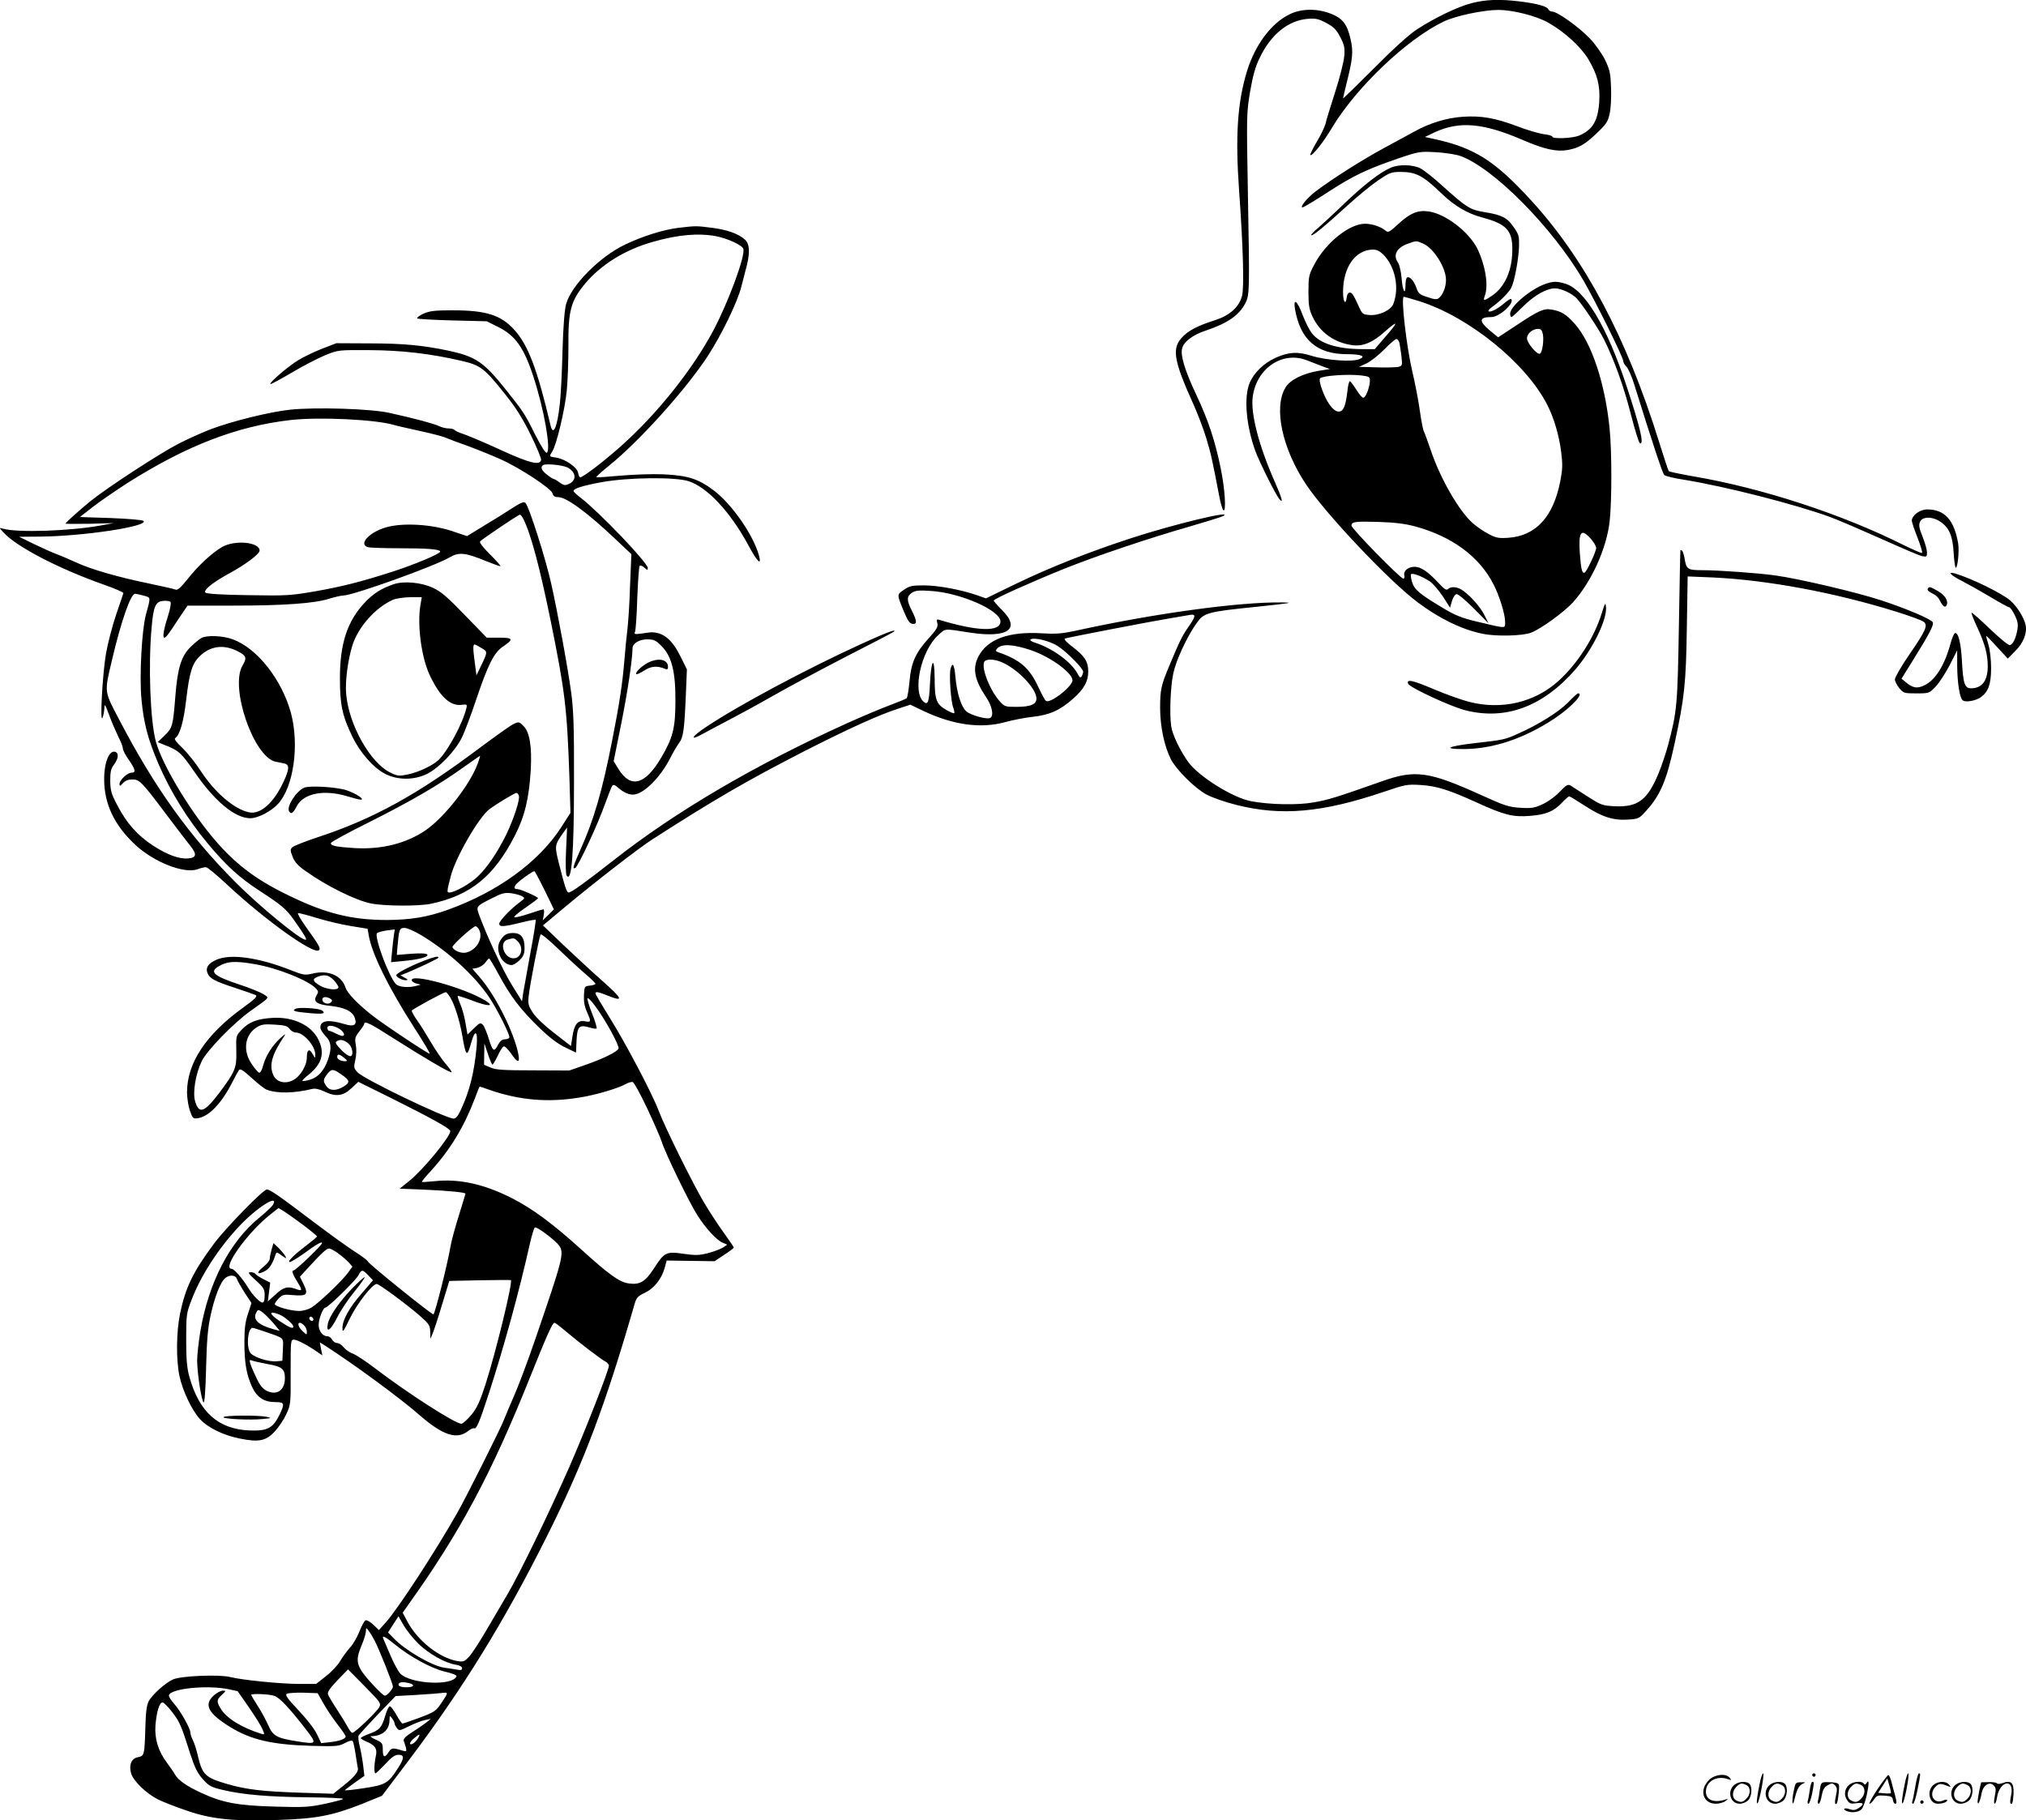 <?xml version="1.0" encoding="UTF-8"?>
<svg xmlns="http://www.w3.org/2000/svg" version="1.0" viewBox="0 0 1200.502 1078.77" preserveAspectRatio="xMidYMid meet">
  <g transform="translate(-0.179,1078.888) scale(0.1,-0.1)" fill="#000000" stroke="none">
    <path d="M8721 10770 c-84 -22 -216 -86 -323 -155 -47 -31 -138 -113 -255 -231 -101 -101 -183 -181 -183 -178 0 3 9 40 19 82 39 155 43 194 25 271 -20 88 -48 123 -120 150 -81 31 -175 29 -243 -6 -108 -53 -202 -181 -250 -335 -57 -187 -70 -386 -47 -708 24 -334 31 -577 17 -626 -18 -66 -73 -115 -161 -143 -104 -33 -161 -63 -198 -106 -57 -64 -43 -139 71 -391 25 -55 59 -145 76 -200 28 -92 37 -134 76 -338 8 -44 19 -84 25 -90 19 -19 11 123 -15 248 -33 162 -74 286 -145 436 -65 138 -94 230 -84 272 8 41 64 83 141 108 128 43 197 90 234 162 25 50 26 66 15 658 -8 453 -8 468 13 595 17 97 31 148 57 201 66 138 168 221 283 231 48 4 64 1 111 -24 44 -23 60 -39 83 -83 25 -48 28 -63 24 -115 -3 -33 -27 -130 -55 -215 -27 -85 -53 -168 -56 -185 -4 -16 -26 -64 -51 -105 -24 -41 -42 -77 -39 -80 10 -9 79 78 128 161 143 239 444 526 662 630 70 34 237 69 324 69 85 0 225 -35 295 -75 95 -53 193 -142 237 -215 55 -92 72 -156 66 -255 -8 -114 -39 -165 -120 -200 -40 -16 -158 -21 -158 -6 0 5 -24 12 -52 15 -29 4 -100 25 -157 47 -131 49 -211 63 -320 56 -95 -6 -198 -37 -289 -88 -31 -17 -114 -62 -184 -100 -124 -67 -305 -182 -400 -254 -50 -38 -97 -95 -78 -95 6 0 75 41 153 92 151 98 228 134 420 200 116 39 124 40 216 35 53 -3 118 -13 145 -22 196 -70 546 -423 729 -736 70 -120 237 -457 237 -479 0 -9 9 -25 19 -34 11 -10 33 -61 49 -114 106 -340 165 -518 175 -528 7 -7 59 -19 117 -28 247 -40 665 -147 869 -222 53 -20 190 -79 304 -130 115 -52 221 -97 238 -101 27 -5 29 -3 29 22 0 16 -12 58 -26 93 -21 52 -24 70 -15 89 15 32 74 32 122 -1 51 -35 72 -85 77 -184 3 -45 8 -84 12 -87 11 -7 22 97 15 142 -24 141 -80 203 -184 203 -43 0 -91 -36 -91 -67 1 -10 16 -56 35 -103 18 -47 30 -86 25 -88 -4 -2 -53 20 -109 47 -362 182 -837 337 -1240 406 -80 14 -148 28 -151 32 -4 5 -30 85 -59 178 -192 615 -439 1081 -760 1430 -213 232 -332 307 -566 359 l-60 13 56 27 c148 69 290 57 529 -47 123 -53 196 -69 262 -57 67 13 104 34 175 103 54 52 63 66 73 114 7 30 10 98 8 151 -3 84 -7 106 -34 163 -18 37 -56 92 -90 128 -63 67 -194 161 -224 161 -10 0 -20 6 -23 13 -7 18 -65 34 -167 47 -121 15 -204 12 -289 -10z M8243 9795 c-64 -27 -156 -99 -271 -208 -64 -62 -137 -129 -161 -150 -25 -20 -42 -39 -39 -42 7 -7 84 57 223 184 55 50 133 114 173 141 68 46 78 50 133 50 91 0 132 -21 244 -129 76 -73 151 -117 240 -141 143 -38 179 -77 178 -190 0 -122 -43 -220 -118 -272 -50 -34 -57 -35 -45 -2 23 60 4 179 -44 279 -50 100 -190 208 -290 221 -63 9 -108 -10 -177 -73 -54 -50 -61 -54 -77 -41 -27 23 -79 41 -122 41 -93 0 -234 -114 -301 -243 -32 -60 -34 -72 -34 -160 0 -78 4 -104 23 -145 44 -96 132 -159 241 -172 61 -7 118 17 189 81 84 74 82 59 -6 -41 l-54 -63 -72 0 c-150 0 -255 33 -302 96 -14 18 -38 66 -53 105 -31 85 -57 106 -46 38 31 -183 129 -269 309 -269 86 0 115 -13 71 -30 -43 -17 -196 -6 -280 20 -84 27 -139 23 -216 -12 -68 -31 -125 -86 -151 -145 -37 -83 -23 -254 32 -406 27 -72 118 -254 142 -285 27 -32 16 6 -30 110 -92 209 -141 400 -127 497 23 168 176 271 320 215 22 -9 62 -24 88 -34 l49 -18 -69 -11 c-92 -16 -166 -53 -193 -97 -74 -118 -21 -365 123 -579 120 -178 495 -574 660 -696 128 -96 260 -160 380 -185 81 -18 241 -14 292 6 59 23 195 122 247 179 111 123 201 323 218 483 13 122 13 405 0 542 -26 270 -107 515 -208 627 -49 55 -78 73 -134 83 -48 9 -77 -4 -211 -93 l-108 -71 -50 41 c-66 56 -63 79 10 79 48 0 140 84 117 107 -3 3 -22 -9 -42 -26 -37 -33 -83 -56 -92 -46 -3 3 5 13 19 23 47 33 100 86 115 114 20 39 44 167 47 248 1 59 -1 69 -32 113 -38 56 -69 72 -173 89 -85 14 -105 26 -244 151 -53 49 -114 97 -135 108 -45 23 -129 25 -176 4z m190 -449 c63 -26 137 -143 137 -216 0 -42 -18 -88 -43 -108 -10 -9 -26 -8 -66 6 -47 15 -55 21 -67 57 -14 40 -40 69 -55 59 -5 -3 -9 -23 -9 -45 0 -65 -17 -36 -23 41 -3 38 -13 80 -21 92 -32 45 -9 89 59 113 50 18 49 18 88 1z m-235 -65 c71 -71 97 -198 60 -293 -14 -37 -84 -70 -140 -66 -39 3 -44 6 -61 43 -35 77 -43 90 -57 90 -9 0 -16 -11 -18 -27 -6 -51 -22 -29 -22 30 0 147 72 250 177 252 22 0 40 -9 61 -29z m214 -277 c294 -93 632 -367 758 -614 39 -76 70 -181 82 -276 10 -78 9 -104 -5 -178 -42 -211 -144 -322 -307 -334 -56 -4 -73 -1 -115 21 -28 14 -71 43 -97 66 -82 73 -193 266 -249 434 -17 51 -35 99 -40 109 -5 9 -16 64 -24 123 -8 58 -28 163 -45 234 -35 151 -68 441 -50 441 5 0 46 -12 92 -26z m732 -195 c7 -38 -3 -107 -17 -116 -16 -9 -77 63 -77 91 0 28 33 56 66 56 16 0 23 -8 28 -31z m-850 -52 c3 -13 8 -48 12 -79 6 -54 5 -57 -17 -63 -13 -3 -71 -5 -129 -3 l-105 3 45 21 c25 12 72 49 105 83 33 34 65 61 71 61 7 0 14 -10 18 -23z m-226 -193 c48 -6 52 -9 51 -33 -1 -36 -23 -94 -37 -99 -7 -2 -26 19 -43 47 -18 28 -35 51 -39 51 -4 0 -11 -26 -14 -57 -11 -93 -24 -123 -52 -123 -17 0 -33 13 -54 41 -33 46 -68 144 -56 156 16 16 165 26 244 17z m317 -894 c221 -60 383 -179 467 -345 34 -65 68 -176 68 -218 0 -45 16 -45 -170 -1 -84 20 -123 35 -195 78 -144 86 -172 110 -186 156 -7 22 -9 43 -6 46 9 9 66 -13 109 -41 20 -13 55 -54 79 -90 l43 -67 11 38 c6 22 18 40 27 42 9 2 52 -34 103 -85 l87 -88 -25 50 c-25 51 -96 128 -139 152 -29 16 -61 16 -76 1 -9 -9 -22 -1 -57 37 -64 68 -104 95 -141 95 -38 0 -68 -25 -61 -51 3 -11 0 -19 -6 -19 -17 0 -307 296 -307 314 0 23 18 26 160 22 96 -3 158 -11 215 -26z m1044 -75 c17 -20 31 -43 31 -53 0 -21 -54 -137 -68 -146 -15 -9 -22 18 -29 114 -9 130 8 151 66 85z M4024 9439 c-88 -10 -216 -50 -319 -100 -150 -71 -319 -242 -349 -353 -9 -33 -17 -132 -21 -276 -3 -124 -10 -265 -16 -315 -15 -137 -39 -194 -55 -127 -78 332 -133 478 -217 569 -79 86 -167 113 -365 113 -105 0 -135 -4 -171 -20 -24 -11 -41 -24 -37 -28 4 -4 99 -9 210 -12 l202 -5 66 -33 c103 -50 155 -124 211 -297 63 -192 105 -433 79 -449 -7 -4 -32 35 -68 105 -63 127 -70 137 -175 269 -131 164 -177 195 -336 230 -156 33 -274 44 -473 44 l-195 1 -83 -32 c-45 -17 -109 -48 -142 -68 -61 -37 -174 -134 -166 -142 2 -3 59 28 127 68 67 40 157 86 198 103 76 31 77 31 261 30 195 -1 364 -21 549 -64 111 -26 133 -43 258 -200 61 -76 102 -141 149 -237 36 -73 64 -141 62 -150 -7 -34 -68 -19 -238 59 -91 42 -189 83 -217 93 -29 9 -55 21 -58 26 -4 5 -19 9 -35 9 -16 0 -41 6 -57 14 -29 14 -143 45 -293 78 -110 25 -440 35 -590 19 -122 -13 -347 -69 -473 -117 -49 -19 -134 -57 -190 -86 -110 -57 -414 -255 -517 -337 -68 -56 -150 -129 -150 -135 0 -2 64 -2 143 -1 l142 4 -75 -14 c-183 -33 -495 -44 -580 -19 -25 7 -25 7 5 -25 78 -84 327 -213 590 -306 66 -23 119 -46 118 -51 -1 -5 -21 -62 -43 -127 -22 -65 -49 -168 -60 -230 -21 -123 -37 -416 -21 -382 5 11 10 36 11 55 1 32 4 28 29 -40 15 -41 40 -98 54 -127 15 -29 27 -60 27 -70 0 -10 16 -40 35 -67 39 -56 44 -76 16 -76 -24 0 -71 -44 -71 -66 0 -15 3 -15 20 4 14 15 33 22 56 22 43 0 57 -15 207 -215 58 -77 120 -158 137 -179 40 -50 36 -70 -13 -74 -54 -5 -125 22 -210 77 -90 59 -155 132 -209 236 -37 70 -42 88 -43 147 0 53 4 72 23 97 25 34 29 66 8 74 -36 14 -67 -60 -67 -162 0 -146 60 -272 184 -388 110 -103 291 -174 370 -145 18 7 40 12 49 12 9 0 64 -46 124 -102 232 -216 517 -419 546 -390 11 11 3 26 -80 142 -29 41 -49 76 -44 78 4 1 53 -11 108 -28 54 -17 145 -39 201 -48 l103 -17 6 -35 c17 -109 117 -312 269 -549 54 -83 96 -154 93 -156 -5 -5 -280 178 -345 230 -85 68 -143 128 -154 162 -23 71 -101 105 -193 83 -48 -11 -55 -10 -129 19 -192 76 -360 100 -444 62 -48 -22 -64 -46 -52 -78 12 -32 43 -49 163 -88 59 -19 114 -39 123 -43 12 -7 -4 -23 -73 -73 -221 -159 -334 -329 -334 -503 0 -33 8 -83 17 -109 17 -47 19 -49 50 -44 64 11 138 88 201 212 17 33 35 66 40 73 7 10 26 -2 76 -48 37 -34 77 -65 89 -69 62 -23 162 -21 269 5 18 4 41 -1 71 -15 68 -33 110 -28 160 18 l42 39 200 -99 c236 -118 345 -178 345 -193 0 -34 -164 -233 -244 -296 l-56 -45 148 -6 c139 -6 242 -16 242 -24 0 -1 -18 -61 -40 -131 -22 -70 -45 -155 -50 -188 -19 -109 -92 -396 -100 -396 -13 0 -385 300 -388 313 -2 7 -36 32 -75 57 -40 25 -152 106 -250 180 -202 153 -255 190 -274 190 -22 0 -245 -229 -314 -322 -124 -167 -168 -259 -200 -412 -23 -111 -24 -274 -4 -371 19 -88 72 -200 120 -254 47 -52 138 -97 238 -117 113 -23 155 -14 207 42 23 25 54 71 68 102 26 56 27 61 26 250 0 187 0 192 20 192 20 0 90 -38 144 -77 l24 -16 -8 38 -7 39 29 -18 c168 -108 443 -309 563 -414 138 -120 220 -146 287 -93 15 12 30 18 35 16 13 -9 33 38 87 205 89 274 180 604 242 882 12 54 26 100 31 103 11 7 122 -76 144 -108 31 -44 22 -78 -140 -550 -41 -120 -96 -268 -123 -330 -27 -62 -55 -128 -62 -147 -19 -51 -224 -460 -278 -555 -129 -228 -348 -563 -422 -648 l-43 -48 -33 32 c-18 17 -39 29 -46 26 -7 -2 -23 -32 -36 -65 -13 -33 -37 -76 -55 -95 -18 -20 -44 -56 -59 -80 -14 -25 -52 -66 -85 -91 l-58 -46 -100 0 c-109 0 -339 23 -410 41 -64 16 -289 7 -337 -14 -45 -19 -124 -90 -146 -131 -11 -22 -17 -66 -19 -156 -5 -162 -6 -166 -43 -174 -40 -7 -56 -46 -41 -97 13 -44 89 -118 158 -153 28 -14 104 -44 169 -66 149 -52 279 -65 544 -56 225 7 322 26 492 93 l123 50 158 209 c324 430 566 823 817 1324 220 439 348 778 523 1385 10 34 20 44 60 63 55 26 98 81 117 146 l12 45 142 -2 142 -2 57 38 c31 20 57 40 57 43 0 3 -27 42 -59 87 -33 45 -85 125 -116 177 -68 114 -234 450 -270 546 -39 103 -190 390 -288 548 -48 77 -87 143 -87 148 0 12 15 10 70 -12 100 -40 95 -24 -32 89 -57 50 -158 144 -226 208 l-123 118 133 111 c170 142 437 349 514 398 370 238 564 350 899 522 257 131 447 218 561 254 l70 23 75 -36 c176 -84 341 -107 484 -68 44 12 118 27 165 32 102 11 163 39 241 108 65 58 89 102 89 161 0 58 -21 91 -91 144 -37 28 -56 48 -47 51 21 7 513 102 618 119 52 9 107 18 123 21 37 6 35 -8 -12 -75 -35 -51 -50 -81 -115 -237 -45 -108 -50 -136 -50 -243 1 -111 25 -223 64 -301 33 -63 143 -172 210 -208 33 -18 113 -46 178 -62 265 -67 508 -46 872 77 129 44 139 46 220 41 96 -6 168 -29 335 -105 160 -73 211 -86 313 -78 96 8 140 26 191 80 19 20 38 36 41 36 4 0 43 -24 88 -53 103 -68 172 -91 259 -85 64 4 68 6 109 52 85 93 122 182 169 401 58 269 67 352 72 679 l5 309 147 -6 c323 -15 718 -88 1086 -202 83 -26 158 -53 167 -62 24 -21 11 -51 -88 -195 -46 -67 -84 -133 -84 -145 0 -12 12 -35 26 -52 25 -30 29 -31 101 -31 76 0 76 0 115 41 21 22 58 79 83 127 l44 87 0 -91 c1 -104 15 -194 34 -206 18 -13 78 -1 107 20 44 32 60 78 60 173 0 47 -7 108 -15 135 -8 27 -15 51 -14 54 0 3 29 -26 64 -65 l64 -69 44 45 c49 48 72 108 61 156 -10 44 -50 107 -89 142 -50 44 -230 132 -327 161 -50 15 -30 -9 34 -41 35 -18 110 -60 169 -95 58 -35 111 -64 116 -64 6 0 21 -21 33 -46 17 -34 21 -55 16 -84 -8 -50 -25 -87 -43 -94 -8 -4 -55 34 -119 95 -58 56 -107 99 -110 97 -2 -3 13 -43 35 -89 45 -98 61 -158 61 -229 0 -85 -34 -130 -99 -130 -38 0 -47 29 -54 165 -6 105 -22 168 -41 162 -6 -2 -18 -30 -27 -63 -33 -124 -88 -213 -150 -244 -44 -23 -70 -20 -112 14 l-28 23 74 119 c92 148 120 202 111 216 -12 19 -155 80 -304 129 -146 48 -490 129 -630 148 -99 14 -336 31 -431 31 -87 0 -95 5 -105 68 -4 23 -11 45 -15 48 -5 3 -9 4 -10 2 -1 -2 -5 -203 -9 -448 -8 -471 -11 -506 -64 -706 -14 -52 -40 -128 -57 -169 -65 -157 -122 -200 -258 -194 -74 4 -81 6 -162 58 -46 29 -92 59 -101 65 -15 9 -26 3 -65 -38 -25 -27 -71 -60 -101 -73 -47 -22 -64 -25 -131 -21 -68 4 -93 12 -234 76 -309 140 -390 151 -587 81 -269 -95 -317 -110 -404 -125 -94 -17 -260 -14 -371 7 -108 20 -311 147 -373 233 -46 64 -93 161 -100 209 -11 70 -5 237 12 315 16 77 80 216 138 298 44 62 60 67 363 98 199 21 218 24 141 25 -256 3 -761 -66 -1231 -170 -72 -15 -110 -18 -190 -13 -196 12 -323 -35 -376 -138 -36 -70 -23 -138 45 -239 36 -53 48 -111 26 -124 -19 -12 -118 16 -143 39 -31 29 -55 107 -64 204 -6 74 -18 92 -29 46 -9 -36 2 -192 16 -228 6 -16 8 -31 6 -33 -3 -3 -22 5 -44 17 -62 35 -72 61 -72 187 -1 141 -21 116 -28 -34 -5 -105 -12 -124 -37 -103 -69 58 -16 303 86 395 46 41 28 40 189 15 223 -34 302 21 190 133 -27 27 -50 53 -50 57 0 10 214 106 414 187 189 76 503 182 751 253 99 29 187 56 195 61 67 38 -290 -48 -545 -131 -252 -82 -485 -175 -680 -269 l-181 -88 -54 19 c-91 32 -230 58 -314 58 -70 0 -85 -3 -118 -26 -43 -30 -43 -25 1 -132 21 -50 33 -68 49 -70 29 -4 28 16 -3 78 -32 62 -31 85 0 106 21 14 42 16 113 11 175 -11 412 -115 412 -181 0 -63 -136 -59 -363 10 -15 5 -17 1 -11 -20 5 -21 -3 -36 -50 -88 -80 -88 -106 -147 -115 -258 -5 -50 -12 -94 -17 -99 -5 -4 -49 -22 -99 -41 -49 -18 -163 -66 -252 -106 -546 -247 -1018 -524 -1383 -811 -176 -138 -253 -193 -269 -193 -11 0 -21 29 -56 167 -28 111 -28 112 25 188 l22 30 -6 -135 c-4 -75 -2 -141 3 -149 30 -46 44 123 44 559 1 318 -3 419 -16 520 -21 155 -79 470 -119 650 -31 142 -131 456 -152 478 -10 10 -25 4 -77 -29 -35 -23 -110 -70 -167 -104 l-103 -63 -92 31 c-121 39 -284 49 -384 22 -102 -28 -171 -102 -110 -119 12 -3 96 -6 187 -6 166 0 240 -6 240 -20 0 -13 -151 -76 -280 -118 -187 -60 -299 -89 -465 -118 -140 -24 -165 -26 -392 -22 -155 2 -247 8 -254 15 -14 14 42 60 143 115 94 51 178 114 178 134 0 51 -147 65 -223 21 -61 -36 -140 -109 -204 -190 -40 -50 -59 -67 -71 -62 -10 4 -80 20 -157 36 -189 39 -346 85 -430 124 -38 17 -90 40 -115 49 -25 9 -85 36 -135 60 l-90 44 123 1 c258 2 646 61 614 93 -6 6 -93 13 -194 17 l-183 6 77 60 c42 33 136 97 207 143 348 220 648 336 966 372 172 19 501 3 610 -29 16 -5 86 -21 155 -36 69 -15 139 -33 155 -41 17 -7 74 -29 129 -48 54 -20 139 -54 190 -77 118 -52 304 -175 312 -204 4 -16 13 -22 33 -22 49 0 172 -90 345 -254 l89 -84 -8 -190 c-3 -104 -11 -221 -16 -260 -5 -38 -13 -122 -18 -185 -11 -133 -29 -252 -72 -470 -59 -301 -109 -472 -190 -651 -40 -89 -47 -115 -28 -103 18 11 134 260 174 374 21 58 41 109 46 114 5 6 18 2 31 -11 32 -28 62 -43 90 -43 62 0 164 102 223 220 15 30 38 69 50 85 26 35 32 75 41 293 l6 144 -36 73 c-51 104 -103 147 -176 147 -3 0 -27 -3 -54 -7 -45 -6 -48 -5 -41 12 4 10 10 100 13 200 4 100 10 185 14 189 5 4 17 -1 28 -11 18 -16 20 -16 20 -2 0 31 -284 328 -397 416 -24 18 -43 36 -43 40 0 15 55 32 169 53 156 28 430 31 511 6 111 -34 250 -183 356 -380 54 -100 80 -125 63 -61 -33 121 -160 304 -267 385 -93 70 -154 89 -297 96 -67 3 -181 -1 -258 -8 -76 -7 -139 -11 -142 -9 -2 3 32 33 75 68 176 141 452 447 583 646 84 128 181 329 202 417 3 13 14 55 24 93 28 98 27 156 -2 183 -37 35 -107 60 -197 71 -93 12 -94 12 -196 0z m221 -50 c65 -12 153 -52 161 -74 15 -37 -87 -314 -177 -484 -125 -234 -333 -495 -550 -688 -101 -90 -223 -183 -240 -183 -3 0 -9 12 -12 28 -7 33 -75 80 -129 89 -43 6 -43 6 -24 36 25 38 75 247 86 360 6 59 10 179 10 265 -2 208 14 268 98 369 94 113 237 202 400 248 149 43 271 54 377 34z m-884 -1369 c54 -25 61 -77 12 -99 -23 -10 -30 -9 -54 8 -16 12 -31 21 -35 21 -4 0 -22 11 -41 26 -34 26 -42 48 -20 58 18 8 109 -1 138 -14z m-258 -307 c44 -86 97 -286 161 -599 86 -424 98 -521 112 -936 l6 -206 -57 -89 c-133 -204 -375 -380 -671 -486 -120 -43 -218 -59 -359 -60 -209 0 -364 38 -590 149 -194 94 -317 189 -446 344 -146 176 -300 437 -334 566 -33 123 -45 451 -25 672 11 128 23 156 69 160 18 2 38 -1 43 -6 5 -5 -1 -40 -16 -88 -25 -77 -32 -124 -20 -124 9 0 25 21 85 113 l52 77 269 0 c302 0 484 13 571 41 33 10 71 19 84 19 56 0 542 174 631 227 54 31 91 27 211 -22 47 -19 86 -33 88 -31 3 2 -26 34 -63 71 -45 45 -63 70 -57 76 16 16 227 158 235 158 4 1 14 -11 21 -26z m-2249 -454 c42 -12 42 -5 12 -114 -24 -90 -39 -365 -26 -499 13 -142 38 -237 100 -382 71 -166 173 -330 293 -474 108 -130 188 -203 310 -282 126 -82 155 -106 200 -170 67 -95 80 -118 69 -118 -32 0 -271 197 -413 339 -276 277 -478 559 -686 956 -96 183 -94 165 -47 365 53 226 110 390 136 390 7 0 30 -5 52 -11z m5416 -299 c54 -35 150 -132 150 -152 0 -7 -4 -19 -9 -27 -7 -11 -12 -7 -24 15 -35 68 -148 151 -251 184 -23 7 -34 15 -27 20 22 13 113 -9 161 -40z m-2350 2 c62 -61 85 -153 84 -327 0 -160 -15 -219 -85 -337 -95 -161 -180 -183 -252 -67 l-29 47 47 233 c38 192 63 364 65 437 0 28 40 52 86 52 40 0 51 -5 84 -38z m2193 -27 c122 -42 255 -143 243 -183 -14 -44 -132 -132 -156 -117 -6 3 -25 39 -44 79 -53 116 -109 165 -240 210 -14 5 -16 9 -6 21 25 30 95 27 203 -10z m-176 -70 c92 -39 202 -152 206 -212 3 -37 -32 -53 -118 -53 -67 0 -71 1 -101 35 -57 65 -106 189 -91 230 8 20 57 20 104 0z m-2707 -1354 l54 -111 -33 -33 -33 -32 6 33 c3 17 2 32 -2 32 -5 0 -42 -11 -83 -25 -41 -14 -81 -24 -89 -22 -8 1 19 25 63 55 42 29 77 55 77 58 0 8 -103 54 -122 54 -19 0 -22 8 -10 26 12 18 104 84 111 80 3 -2 31 -54 61 -115z m-137 -32 c21 -12 21 -12 -13 -38 -53 -39 -120 -110 -120 -126 0 -20 25 -19 126 6 46 12 87 19 90 17 2 -3 -11 -90 -31 -194 -19 -104 -38 -211 -43 -239 l-7 -50 -62 100 c-53 86 -149 293 -194 417 -16 46 -15 47 76 93 58 30 77 35 113 31 24 -3 53 -11 65 -17z m-253 -198 c27 -51 -12 -121 -76 -137 -28 -7 -74 11 -81 32 -4 11 121 124 137 124 5 0 14 -9 20 -19z m-344 -33 c160 -96 315 -237 403 -367 44 -64 121 -216 121 -238 0 -7 -11 -13 -25 -13 -17 0 -29 -9 -40 -29 -25 -49 -33 -45 -56 29 -12 39 -28 78 -36 86 -14 14 -20 12 -53 -21 l-38 -37 -12 69 c-6 37 -20 88 -31 112 -10 24 -17 46 -15 48 2 2 40 -10 85 -27 93 -36 137 -37 81 -2 -125 78 -454 168 -438 120 3 -7 15 -15 29 -18 l24 -6 -25 -7 c-48 -13 -106 -8 -123 11 -43 47 -130 284 -111 301 5 5 31 12 57 16 l48 6 -5 -33 c-3 -18 -8 -62 -11 -97 l-6 -64 73 7 c95 9 150 24 142 38 -5 7 -36 9 -94 5 l-87 -7 4 48 c9 105 12 112 42 112 15 0 58 -19 97 -42z m982 -237 c28 -24 52 -48 52 -52 0 -4 -15 -9 -32 -11 -32 -3 -33 -4 -36 -55 -2 -37 3 -67 17 -99 27 -61 27 -64 -13 -57 -42 7 -62 -19 -73 -95 l-8 -52 -98 76 c-60 46 -110 94 -128 122 -27 42 -30 52 -24 102 8 72 62 347 70 361 4 6 52 -34 113 -93 59 -57 131 -123 160 -147z m-520 1 c69 -128 131 -209 239 -313 61 -59 110 -96 154 -117 l64 -31 3 69 c4 85 15 98 73 81 23 -7 43 -10 46 -7 3 3 -8 42 -26 87 -18 44 -30 86 -28 92 2 6 22 -14 44 -44 60 -79 146 -237 140 -254 -8 -19 -88 -59 -200 -98 l-92 -32 -215 1 c-176 0 -222 3 -252 17 l-38 16 1 63 1 63 21 -62 c11 -35 24 -63 27 -63 3 0 17 23 31 52 13 29 29 54 36 56 6 2 25 -17 43 -42 38 -56 53 -59 44 -8 -23 127 -135 352 -230 460 l-43 50 28 5 c16 4 38 17 48 31 10 14 20 25 23 25 3 0 29 -43 58 -97z m-1445 63 c135 -23 319 -97 362 -145 14 -15 14 -21 3 -39 -23 -37 0 -55 82 -63 83 -9 131 -32 144 -71 15 -42 -4 -54 -57 -38 -98 30 -147 24 -147 -20 0 -10 14 -32 30 -49 35 -35 39 -73 15 -141 -23 -65 -58 -104 -105 -118 -23 -7 -44 -10 -46 -8 -3 3 13 19 35 36 80 64 99 128 60 208 -41 86 -149 137 -271 130 -91 -5 -143 -25 -185 -71 -33 -35 -33 -37 -31 -123 3 -103 -6 -124 -102 -252 -87 -115 -119 -126 -142 -49 -15 52 2 161 39 238 30 63 189 227 292 300 116 83 111 74 71 99 -19 11 -82 37 -141 56 -147 49 -176 73 -127 104 54 34 101 37 221 16z m468 -96 c16 -18 28 -37 26 -43 -7 -18 -73 -10 -111 13 -42 26 -45 38 -13 51 41 17 68 11 98 -21z m689 -101 c25 -41 55 -136 70 -220 22 -132 29 -138 54 -48 23 84 40 70 32 -24 -14 -153 -42 -264 -93 -373 -16 -36 -30 -53 -43 -53 -46 0 -531 233 -569 274 -23 24 -24 29 -14 73 7 29 8 65 3 91 -7 38 -4 46 21 79 16 19 29 40 29 44 0 21 36 3 181 -90 178 -113 331 -203 337 -196 2 2 -13 24 -34 48 -22 25 -61 82 -88 128 -27 46 -64 106 -83 132 -19 27 -33 52 -31 57 3 8 186 108 201 109 4 1 16 -14 27 -31z m-710 -8 c11 -7 12 -12 3 -21 -15 -15 -47 -7 -51 14 -4 19 23 23 48 7z m-242 -179 c8 -11 25 -21 37 -21 46 0 116 -80 115 -132 -1 -22 -1 -22 -16 5 -19 35 -34 26 -34 -20 0 -50 -41 -117 -85 -137 -48 -23 -98 -8 -115 35 -24 58 -6 121 67 229 11 16 1 10 -26 -15 -50 -47 -84 -103 -101 -163 -6 -25 -16 -42 -23 -40 -7 3 -27 26 -44 52 -54 79 -41 172 30 217 27 17 44 20 107 16 62 -4 76 -8 88 -26z m293 2 c28 -17 40 -43 19 -43 -6 0 -24 7 -40 15 -17 9 -33 15 -37 15 -5 -1 -9 6 -11 14 -5 22 32 21 69 -1z m62 -95 c20 -23 23 -68 5 -68 -15 0 -44 24 -73 58 -16 20 -17 25 -5 32 20 13 51 3 73 -22z m-32 -78 c19 -15 21 -19 7 -20 -27 0 -48 11 -48 26 0 19 14 17 41 -6z m-17 -98 c52 -36 54 -47 14 -72 -44 -27 -83 -26 -102 2 -21 29 -20 40 5 72 25 32 34 32 83 -2z m1813 -202 c40 -85 79 -175 87 -200 19 -63 164 -362 211 -434 49 -77 113 -146 148 -161 l28 -12 -25 -17 c-14 -9 -54 -24 -88 -33 -54 -14 -75 -14 -147 -4 -102 15 -113 9 -175 -88 -50 -77 -83 -97 -147 -88 -56 7 -116 50 -289 207 -165 149 -283 236 -402 297 -166 85 -315 118 -463 102 -38 -4 -72 -6 -73 -4 -2 2 21 31 52 64 114 124 198 263 261 429 14 39 28 72 29 72 2 0 29 -9 62 -21 175 -60 343 -75 531 -44 95 15 230 55 273 80 14 8 32 13 40 12 8 -1 46 -70 87 -157z m-2217 -570 c-6 -10 -43 -46 -84 -79 -173 -142 -297 -381 -346 -666 -11 -64 -20 -145 -20 -178 0 -73 25 -236 38 -249 6 -6 12 74 15 204 4 163 10 236 27 313 23 107 59 200 88 221 25 20 60 17 67 -5 3 -10 24 -47 46 -82 l41 -62 -21 -64 c-16 -48 -21 -89 -21 -167 0 -123 12 -191 44 -263 30 -65 72 -93 139 -93 56 0 58 -8 22 -81 -38 -75 -71 -91 -176 -87 -184 8 -297 109 -355 318 -14 50 -19 101 -19 220 0 149 2 158 32 236 54 142 159 305 282 436 103 110 237 195 201 128z m178 -120 c45 -34 82 -65 82 -68 0 -4 -29 -28 -63 -54 -74 -56 -116 -98 -98 -98 7 0 43 22 80 48 77 57 111 76 111 64 0 -12 -156 -162 -169 -162 -13 0 -5 -23 26 -73 28 -45 26 -51 -11 -37 -49 18 -75 12 -121 -32 l-46 -41 7 56 7 55 -41 21 c-22 11 -43 25 -47 31 -3 5 -16 10 -28 10 -19 -1 -14 -8 31 -49 47 -43 52 -52 52 -89 0 -28 -4 -42 -13 -42 -16 0 -57 43 -83 85 -33 55 -85 115 -100 115 -59 0 93 214 230 322 l48 38 32 -19 c17 -11 68 -47 114 -81z m208 -169 c21 -15 49 -39 62 -53 l22 -25 -28 -39 c-36 -48 -172 -178 -215 -204 -18 -11 -50 -20 -73 -20 -49 0 -144 27 -144 41 0 5 11 21 24 34 22 22 31 24 83 19 83 -7 93 3 65 62 l-23 47 33 36 c93 102 124 131 139 131 9 0 34 -13 55 -29z m178 -130 l28 -29 -65 -76 c-76 -86 -117 -161 -116 -208 0 -29 6 -21 44 58 43 88 133 204 159 204 14 0 173 -117 254 -187 57 -50 62 -58 63 -96 l1 -42 13 30 c7 17 33 94 56 172 l43 141 181 4 c99 2 182 2 184 1 13 -8 -87 -420 -150 -617 -33 -102 -50 -139 -83 -180 -23 -28 -50 -52 -59 -54 -29 -6 -317 179 -511 327 -56 43 -117 83 -135 89 -18 6 -42 23 -53 37 -11 14 -28 25 -38 25 -11 0 -24 9 -30 20 -6 11 -18 20 -27 20 -29 0 -53 31 -53 68 0 35 26 102 40 102 15 0 181 162 196 192 18 35 24 35 58 -1z m-565 -280 l41 -49 -38 10 c-87 24 -121 55 -104 94 11 23 13 24 36 9 13 -9 42 -38 65 -64z m38 48 c29 -11 83 -57 83 -71 0 -16 -21 -8 -75 28 -71 47 -75 69 -8 43z m200 -35 c-9 -9 -28 6 -21 18 4 6 10 6 17 -1 6 -6 8 -13 4 -17z m-53 -30 c9 -8 16 -25 16 -36 0 -21 0 -21 -25 2 -25 23 -33 50 -16 50 5 0 17 -7 25 -16z m1551 -35 c82 -69 205 -163 233 -178 12 -6 22 -18 22 -25 0 -27 -144 -394 -237 -606 -121 -274 -295 -633 -366 -752 -30 -51 -86 -147 -125 -213 -39 -67 -84 -136 -101 -154 -27 -29 -34 -31 -68 -26 -108 19 -236 120 -297 234 l-28 53 33 47 c305 426 492 775 719 1342 104 259 135 329 148 329 4 0 34 -23 67 -51z m-1779 -3 c114 -40 105 -30 102 -105 l-3 -66 -33 -3 c-48 -5 -138 24 -157 50 -25 37 -15 148 14 148 4 0 39 -11 77 -24z m13 -191 c83 -14 101 -29 101 -83 0 -71 -46 -104 -106 -76 -25 12 -41 31 -63 78 -16 33 -33 72 -36 85 -6 21 -5 23 11 17 11 -4 52 -13 93 -21z m891 -1656 c62 -60 160 -116 222 -125 24 -4 38 -12 38 -21 0 -11 -8 -13 -27 -9 -16 3 -50 8 -78 12 -72 10 -233 103 -302 176 l-32 33 31 48 31 48 30 -53 c17 -29 56 -78 87 -109z m-258 17 c29 -56 108 -255 108 -272 0 -15 -35 -54 -48 -54 -12 0 -107 100 -136 144 -32 49 -33 81 -1 156 14 33 25 70 25 82 1 23 1 23 16 3 9 -11 25 -38 36 -59z m117 -20 c90 -74 218 -144 298 -163 41 -9 72 -21 70 -27 -19 -60 -275 -47 -334 16 -12 13 -38 61 -58 108 -20 47 -39 91 -42 98 -10 23 12 12 66 -32z m-90 -374 c-15 -28 -145 -152 -159 -152 -5 0 -17 14 -25 30 -9 17 -38 65 -65 106 -27 41 -52 83 -55 93 -4 13 13 37 57 83 l62 64 99 -100 c93 -95 98 -101 86 -124z m179 142 c36 -10 25 -24 -17 -24 -38 0 -57 10 -44 24 8 8 31 8 61 0z m-1074 -35 l56 -12 66 -95 c37 -53 73 -111 81 -130 14 -33 14 -34 -9 -27 -114 36 -204 91 -238 148 -26 42 -25 53 6 82 26 24 26 25 6 25 -12 0 -36 -13 -53 -28 -61 -55 -35 -106 96 -187 123 -76 248 -105 480 -112 148 -4 163 -3 200 16 21 12 42 18 46 13 4 -4 12 -40 18 -80 6 -40 12 -76 13 -80 6 -21 -20 -53 -79 -100 l-66 -53 -186 6 c-229 7 -330 19 -440 51 -132 38 -150 55 -176 165 -8 37 -22 79 -30 95 -8 16 -15 36 -15 45 0 25 -59 130 -97 172 -19 21 -33 44 -30 50 12 40 224 61 351 36z m564 -84 c18 -33 56 -89 83 -124 27 -35 49 -67 49 -72 0 -15 -37 -28 -91 -34 l-54 -6 -25 53 c-14 30 -61 90 -109 141 -65 69 -81 91 -70 98 8 5 52 8 99 7 l84 -3 34 -60z m732 57 c0 -4 -15 -30 -34 -57 -31 -46 -40 -52 -127 -85 -52 -19 -98 -35 -102 -35 -4 0 -20 22 -35 49 -15 27 -32 51 -39 53 -6 3 -18 -20 -28 -54 -21 -72 -34 -87 -96 -109 -27 -10 -49 -21 -49 -25 0 -4 13 -12 29 -19 55 -22 70 -44 60 -87 -10 -45 -12 -103 -2 -103 3 0 29 25 58 55 37 41 58 55 78 55 36 0 35 -21 -3 -79 -57 -90 -74 -100 -203 -119 -64 -10 -114 -15 -112 -12 2 3 29 23 59 45 l57 40 -7 60 c-4 33 -13 84 -20 113 -8 30 -11 59 -7 67 5 7 55 62 113 123 l106 110 109 6 c101 6 149 10 183 14 6 1 12 -1 12 -6z m-1022 -13 c31 -11 88 -71 187 -199 67 -87 65 -89 -54 -70 -121 19 -142 32 -170 96 -14 31 -42 83 -63 115 -21 33 -38 62 -38 64 0 9 108 5 138 -6z m-605 -97 c45 -60 52 -76 107 -249 26 -80 42 -112 74 -148 37 -41 49 -47 121 -64 119 -28 265 -40 498 -43 115 -1 210 -5 212 -9 3 -3 -45 -16 -105 -29 -99 -21 -126 -22 -302 -17 -219 6 -308 23 -435 82 -87 40 -136 75 -155 109 -7 13 -27 42 -45 66 -53 70 -76 143 -70 225 7 81 23 135 42 135 8 0 33 -26 58 -58z m1317 -66 c0 -6 7 -19 14 -28 12 -17 17 -16 73 12 33 16 75 33 94 36 l34 7 -25 -20 c-14 -11 -51 -37 -83 -57 -41 -26 -57 -42 -53 -53 3 -8 9 -26 13 -40 5 -24 4 -25 -18 -19 -61 19 -67 18 -84 -8 -24 -37 -35 -32 -35 14 0 38 -3 42 -42 60 -24 11 -36 20 -28 20 69 1 110 37 110 98 1 26 1 26 15 8 8 -11 15 -25 15 -30z m141 -84 c-14 -26 -40 -46 -49 -38 -4 4 6 19 21 32 34 29 41 30 28 6z M2335 7327 c-73 -25 -120 -54 -172 -109 -103 -110 -147 -242 -147 -448 0 -156 13 -221 73 -345 46 -96 125 -186 195 -222 74 -38 170 -38 247 -1 71 35 167 135 206 213 17 33 56 137 87 230 70 207 105 277 159 313 64 43 60 52 -24 52 l-73 0 -131 135 c-105 109 -141 139 -189 161 -70 32 -170 41 -231 21z m158 -124 c-20 -119 6 -312 56 -417 60 -126 120 -182 188 -174 32 4 34 3 28 -21 -23 -93 -112 -257 -167 -308 -35 -32 -120 -72 -182 -84 -49 -10 -59 -9 -100 11 -120 57 -248 285 -263 467 -7 74 11 206 38 291 36 109 138 222 240 267 19 8 65 14 102 15 l68 0 -8 -47z m361 -254 c39 -23 40 -19 -10 -123 l-19 -39 -11 84 c-10 76 -10 99 1 99 2 0 20 -9 39 -21z M1195 7008 c-11 -6 -39 -29 -62 -51 -57 -55 -79 -126 -92 -292 -14 -178 -17 -189 -64 -235 l-41 -39 39 -16 c87 -34 100 -46 178 -159 119 -174 241 -276 332 -276 46 0 126 42 166 87 91 101 125 348 75 536 -54 198 -199 383 -344 437 -58 22 -155 26 -187 8z m216 -79 c51 -26 55 -38 28 -84 -77 -129 66 -543 196 -570 14 -3 36 -7 50 -10 34 -7 32 -34 -5 -113 -58 -123 -136 -191 -202 -177 -88 18 -203 117 -286 244 -30 47 -79 108 -109 137 -37 35 -51 54 -43 59 27 17 50 97 65 226 19 162 35 215 79 258 64 63 144 73 227 30z M3035 6493 c-16 -9 -106 -73 -200 -143 -360 -270 -620 -413 -943 -520 -79 -26 -150 -54 -158 -62 -13 -13 -13 -20 2 -57 12 -31 32 -53 78 -85 125 -89 296 -173 386 -191 79 -16 284 -17 355 -2 235 50 373 162 496 401 60 116 86 224 96 396 7 136 -7 221 -43 256 -27 28 -30 28 -69 7z m-201 -225 c-44 -125 -196 -320 -310 -399 -114 -78 -260 -115 -419 -106 -112 7 -147 14 -142 31 2 6 102 61 223 121 251 126 416 222 558 324 55 39 101 71 102 71 2 0 -4 -19 -12 -42z m242 -193 c9 -21 -29 -137 -75 -233 -51 -103 -111 -193 -168 -247 -43 -42 -137 -95 -168 -95 -16 0 -16 4 7 94 27 110 166 351 229 399 43 32 150 97 161 97 5 0 11 -7 14 -15z M1804 6121 c-48 -21 -106 -113 -89 -140 12 -20 24 -11 45 30 40 77 162 101 300 59 36 -11 72 -20 80 -20 26 1 -31 38 -85 56 -57 19 -219 29 -251 15z M3840 6861 c-39 -21 -76 -58 -68 -67 4 -3 24 7 47 21 40 27 78 30 124 10 13 -5 17 -2 17 12 0 45 -58 56 -120 24z M2983 5238 c-29 -32 -36 -63 -23 -103 12 -38 43 -65 73 -65 10 0 32 13 48 29 23 24 29 38 29 73 0 61 -21 88 -69 88 -26 0 -44 -7 -58 -22z m87 -28 c37 -37 21 -100 -25 -100 -58 0 -88 96 -35 111 38 11 39 10 60 -11z M2515 5096 c-84 -33 -165 -75 -165 -86 0 -12 34 -30 57 -30 14 1 13 4 -7 15 l-25 14 40 16 c85 36 185 84 185 89 0 11 -24 5 -85 -18z M1756 4812 c-30 -13 -9 -19 82 -27 54 -5 82 -4 82 3 0 5 -8 13 -17 16 -28 11 -127 16 -147 8z M1326 2391 c-7 -11 162 -19 235 -11 52 5 52 6 20 13 -47 10 -249 9 -255 -2z M1611 3384 c-6 -22 -11 -46 -11 -56 0 -9 -17 -30 -37 -46 -44 -35 -40 -51 6 -27 29 14 48 45 65 98 6 17 8 17 37 -4 28 -20 30 -20 21 -3 -6 10 -24 32 -40 48 l-30 28 -11 -38z M2088 3153 c-77 -80 -135 -165 -144 -210 -11 -58 18 -37 56 39 19 39 65 108 103 154 37 46 64 84 59 84 -5 0 -38 -30 -74 -67z M9158 9106 c-88 -31 -208 -133 -208 -176 0 -11 4 -20 8 -20 4 0 34 28 67 61 64 65 140 109 190 109 39 0 104 -31 131 -61 36 -40 130 -181 159 -239 59 -117 119 -282 160 -445 24 -93 48 -171 54 -173 26 -9 4 86 -77 333 -118 360 -251 582 -369 614 -49 14 -69 13 -115 -3z M11425 7301 c-5 -10 3 -17 40 -36 11 -6 25 -21 31 -34 17 -34 30 -45 39 -31 15 24 -6 60 -48 85 -49 28 -53 29 -62 16z M9492 7152 c-45 -144 -143 -296 -255 -398 -142 -128 -337 -174 -531 -124 -43 11 -136 44 -209 75 -127 54 -163 61 -151 32 8 -22 251 -135 338 -157 239 -61 460 21 652 241 102 118 190 297 182 372 -3 28 -6 23 -26 -41z M5110 6975 c-332 -152 -733 -366 -924 -494 -88 -58 -101 -86 -20 -41 33 18 104 56 160 85 55 29 168 90 250 137 82 47 277 152 434 233 157 80 287 148 289 151 18 18 -49 -7 -189 -71z M9292 6625 c-54 -55 -172 -129 -293 -183 -79 -36 -88 -38 -259 -57 -161 -19 -192 -35 -68 -35 177 0 363 63 541 181 101 68 178 150 139 149 -4 0 -31 -25 -60 -55z M10431 230 c-18 -85 -24 -135 -15 -127 12 11 43 177 33 177 -4 0 -12 -22 -18 -50z M10740 270 c0 -5 5 -10 10 -10 6 0 10 5 10 10 0 6 -4 10 -10 10 -5 0 -10 -4 -10 -10z M11291 230 c-18 -85 -24 -135 -15 -127 12 11 43 177 33 177 -4 0 -12 -22 -18 -50z M11351 203 c-7 -42 -15 -82 -18 -90 -3 -7 -1 -13 5 -13 5 0 17 37 26 83 19 95 19 97 8 97 -4 0 -14 -34 -21 -77z M10131 243 c-63 -59 -40 -143 38 -143 20 0 46 7 57 16 18 14 18 15 -6 7 -64 -19 -110 0 -110 48 0 61 63 98 130 75 22 -8 23 -7 11 8 -22 27 -85 21 -120 -11z M11126 185 c-31 -47 -52 -85 -46 -85 5 0 17 11 26 25 15 23 23 26 63 23 39 -3 46 -6 49 -25 2 -13 8 -23 13 -23 11 0 11 6 0 50 -6 19 -15 54 -21 78 -6 23 -14 42 -19 42 -4 0 -33 -38 -65 -85z m80 -22 c-2 -3 -20 -3 -40 -1 l-35 3 27 42 27 43 12 -42 c7 -23 11 -43 9 -45z M10283 215 c-50 -35 -31 -115 27 -115 17 0 39 9 50 20 22 22 27 79 8 98 -16 16 -59 15 -85 -3z m68 -5 c25 -14 25 -54 -1 -80 -23 -23 -33 -24 -61 -10 -25 14 -25 54 1 80 23 23 33 24 61 10z M10493 215 c-50 -35 -31 -115 27 -115 17 0 39 9 50 20 22 22 27 79 8 98 -16 16 -59 15 -85 -3z m68 -5 c25 -14 25 -54 -1 -80 -23 -23 -33 -24 -61 -10 -25 14 -25 54 1 80 23 23 33 24 61 10z M10630 173 c-12 -56 -8 -100 5 -48 13 57 26 83 48 93 20 9 19 10 -10 9 -31 0 -33 -2 -43 -54z M10726 183 c-4 -27 -9 -56 -12 -65 -3 -10 -1 -18 4 -18 5 0 14 26 21 57 13 68 13 73 2 73 -5 0 -12 -21 -15 -47z M10785 181 c-3 -25 -8 -54 -11 -63 -3 -10 -1 -18 4 -18 6 0 14 21 18 47 7 36 15 51 36 63 25 13 29 13 43 -1 13 -13 14 -24 6 -60 -9 -41 -8 -59 5 -47 3 3 8 31 11 61 5 53 4 56 -18 61 -13 3 -38 4 -56 4 -29 -1 -32 -4 -38 -47z M10963 215 c-30 -21 -38 -62 -17 -92 14 -22 21 -25 55 -20 45 6 50 -5 14 -29 -20 -13 -31 -14 -55 -6 -30 11 -44 -1 -14 -12 30 -12 71 -6 87 12 9 10 23 49 31 87 14 68 13 93 -3 66 -6 -9 -11 -10 -15 -2 -10 16 -58 14 -83 -4z m68 -5 c25 -14 25 -54 -1 -80 -23 -23 -33 -24 -61 -10 -25 14 -25 54 1 80 23 23 33 24 61 10z M11463 215 c-47 -33 -32 -115 21 -115 31 0 56 10 56 21 0 5 -11 4 -24 -2 -55 -25 -89 38 -45 82 20 20 31 21 74 3 18 -7 18 -6 6 9 -17 21 -59 22 -88 2z M11593 215 c-50 -35 -31 -115 27 -115 17 0 39 9 50 20 22 22 27 79 8 98 -16 16 -59 15 -85 -3z m68 -5 c25 -14 25 -54 -1 -80 -23 -23 -33 -24 -61 -10 -25 14 -25 54 1 80 23 23 33 24 61 10z M11730 178 c-5 -27 -10 -57 -10 -66 1 -27 16 5 24 51 9 47 47 71 72 45 13 -13 14 -24 6 -62 -5 -25 -6 -46 -1 -46 5 0 12 19 15 42 7 43 33 78 59 78 23 0 33 -29 23 -73 -5 -22 -6 -42 -3 -45 10 -11 15 6 18 58 3 64 -15 81 -63 63 -18 -7 -32 -7 -36 -2 -3 5 -25 8 -49 7 l-44 -1 -11 -49z M11380 110 c0 -5 5 -10 10 -10 6 0 10 5 10 10 0 6 -4 10 -10 10 -5 0 -10 -4 -10 -10z"></path>
  </g>
</svg>
